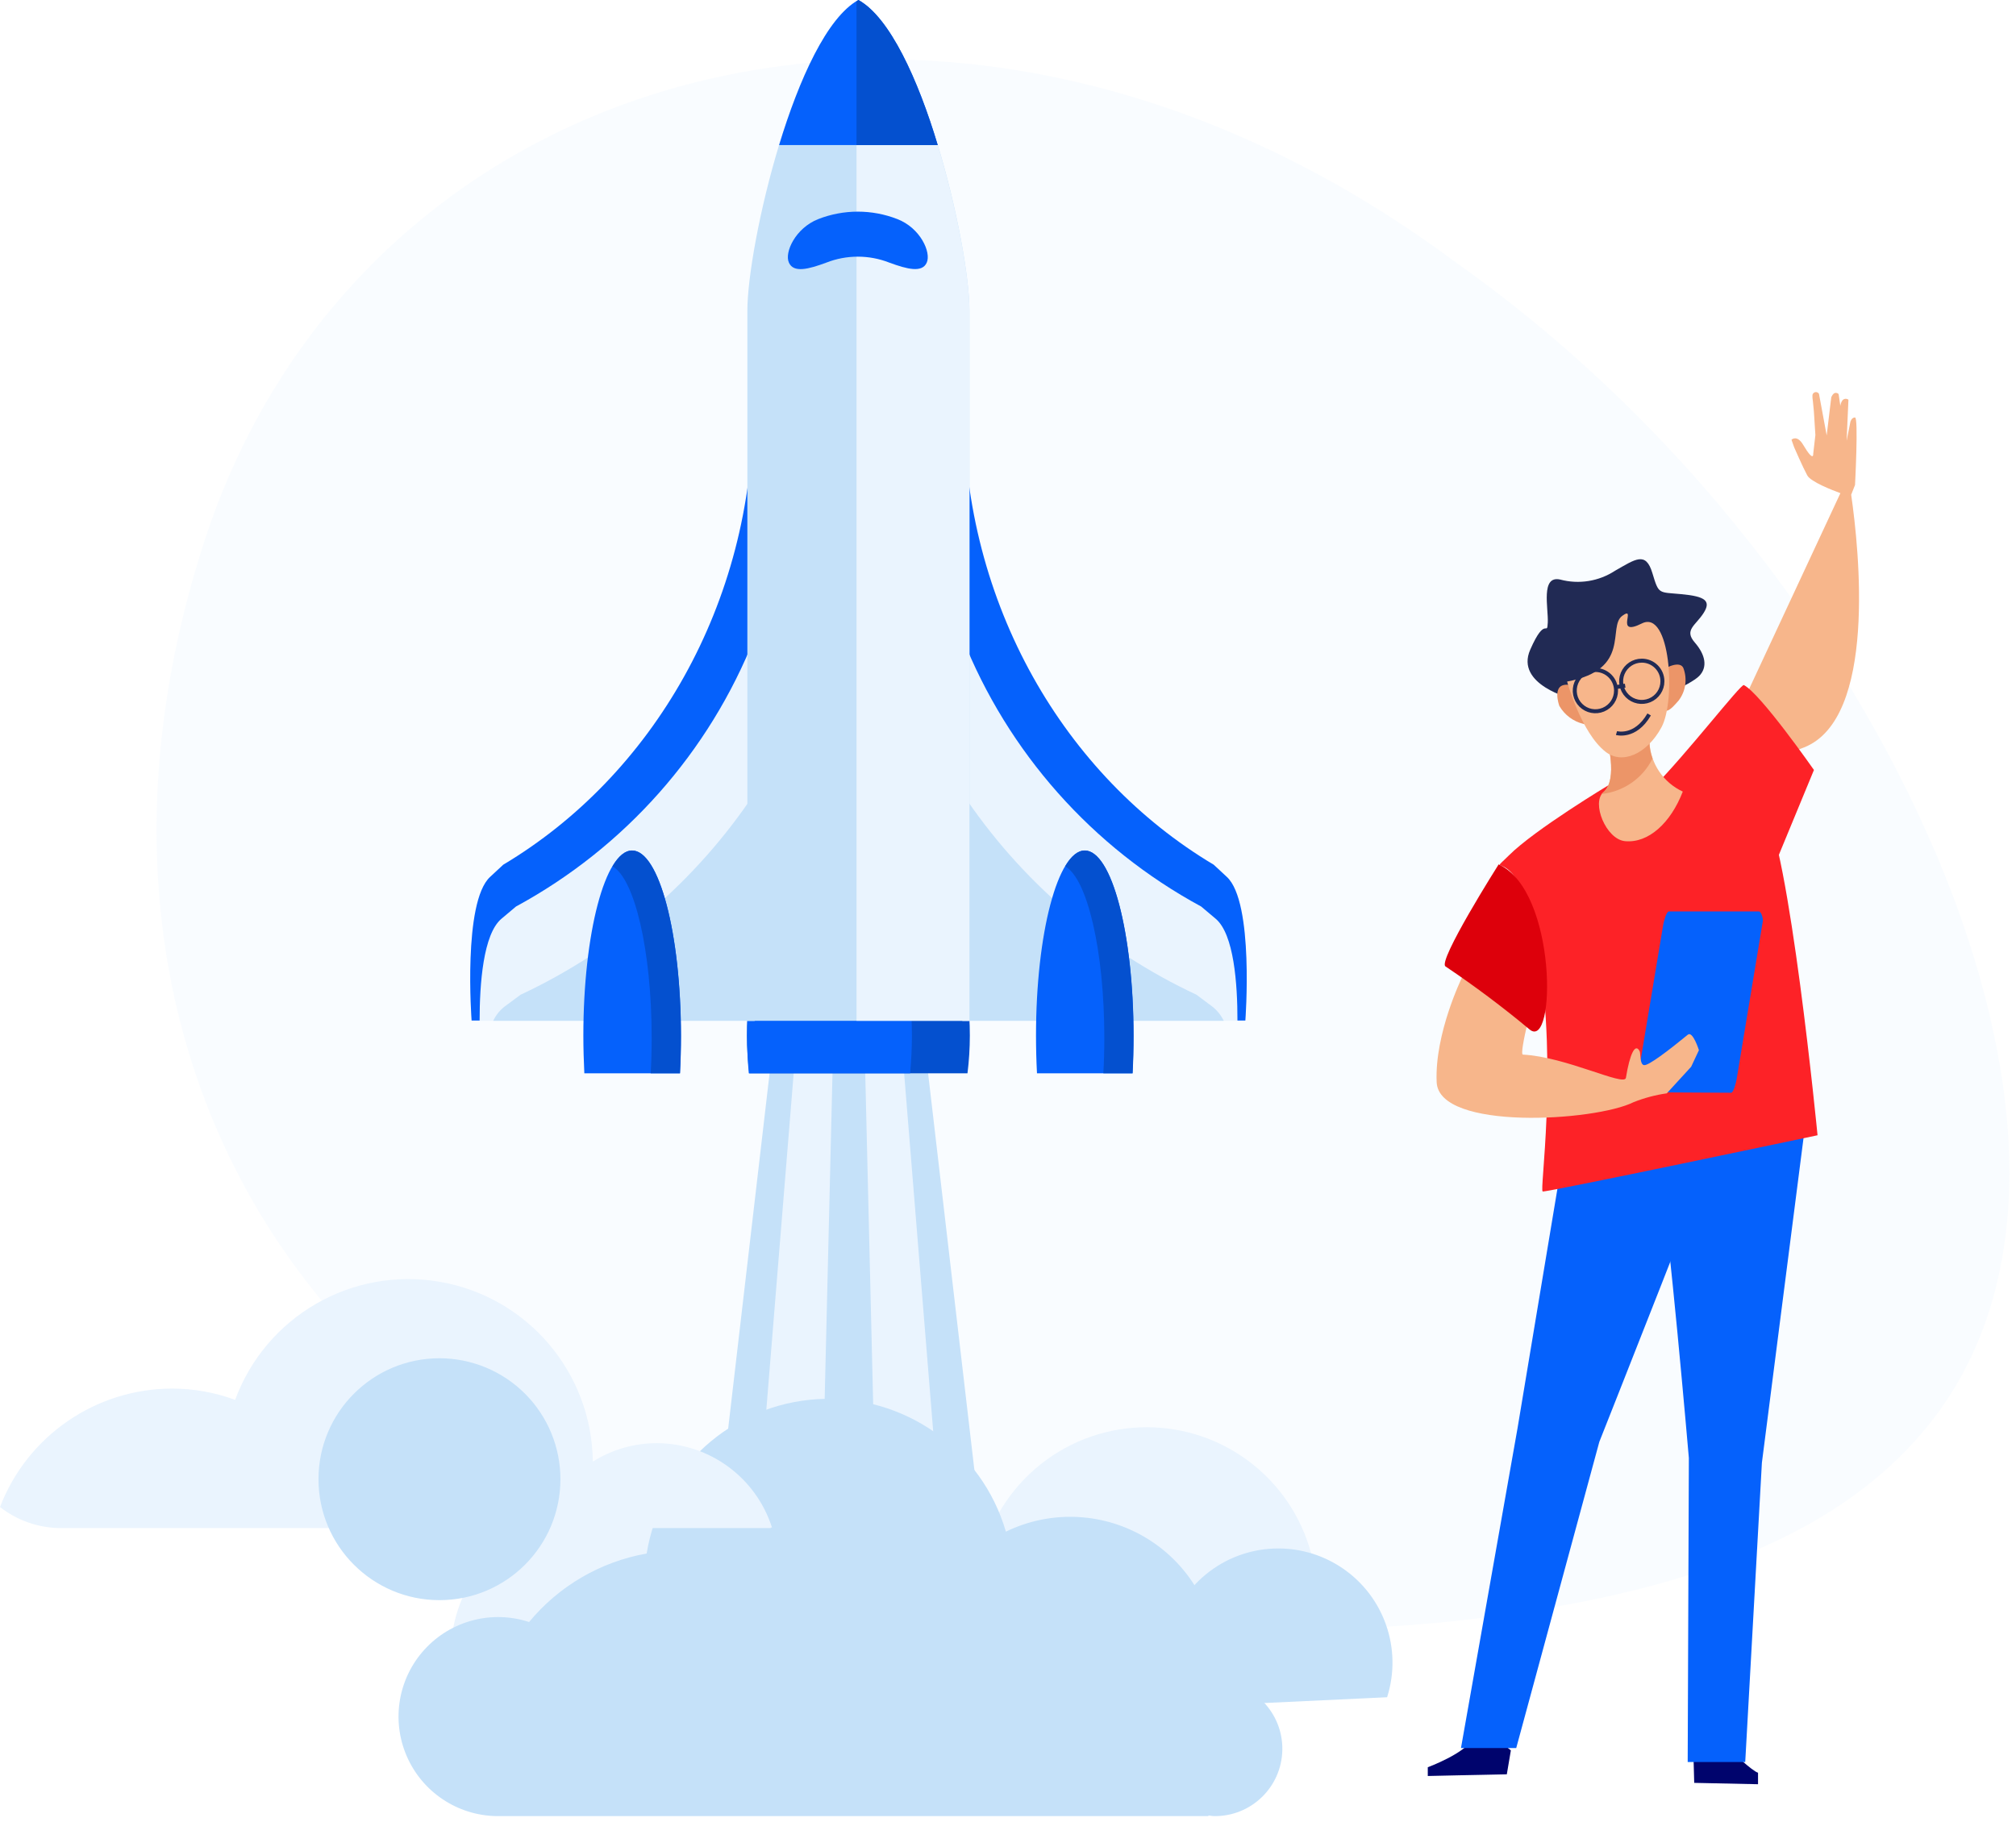 <svg xmlns="http://www.w3.org/2000/svg" width="177" height="160" viewBox="0 0 177 160">
    <g fill="none" fill-rule="evenodd">
        <g>
            <g>
                <g>
                    <path fill="#CEE1FF" fill-rule="nonzero" d="M127.679 22.94c21.958 15.517 36.737 37.08 43.842 55.884 7.106 19.057 6.538 35.35-2.116 46.217-8.74 10.976-24.287 15.484-42.787 17.44-18.495 1.68-39.948.75-60.14-4.961C26.54 127.455 4.14 91.183 17.731 48.2 31.122 5.403 83.435-9.891 127.679 22.94z" opacity=".12" transform="translate(-144 -3072) translate(111 2872) translate(33 200)"/>
                    <path fill="#EAF4FE" fill-rule="nonzero" d="M65.422 145.4c.003 5.23-3.147 9.948-7.98 11.951-4.833 2.004-10.397.897-14.096-2.802-3.7-3.699-4.805-9.263-2.802-14.095 2.003-4.833 6.72-7.983 11.952-7.98 7.139 0 12.926 5.786 12.926 12.925zM114.122 146.81c3.049-6.283 1.34-13.84-4.116-18.2-5.455-4.36-13.203-4.36-18.659 0-5.456 4.36-7.165 11.917-4.115 18.2h26.89z" transform="translate(-144 -3072) translate(111 2872) translate(33 200)"/>
                    <path fill="#C5E1F9" fill-rule="nonzero" d="M74.529 60.542L81.107 91.016 87.69 147.458 74.529 147.458 61.368 147.458 67.946 91.016z" transform="translate(-144 -3072) translate(111 2872) translate(33 200)"/>
                    <path fill="#EAF4FE" fill-rule="nonzero" d="M74.529 60.542L79.117 91.016 83.699 147.458 74.529 147.458 65.359 147.458 69.947 91.016z" transform="translate(-144 -3072) translate(111 2872) translate(33 200)"/>
                    <path fill="#C5E1F9" fill-rule="nonzero" d="M74.529 60.542L75.888 91.016 77.242 147.458 74.529 147.458 71.811 147.458 73.17 91.016z" transform="translate(-144 -3072) translate(111 2872) translate(33 200)"/>
                    <path fill="#C5E1F9" fill-rule="nonzero" d="M106.776 147.676c.061-.51.094-1.023.097-1.537.008-4.453-2.28-8.596-6.054-10.961-3.773-2.365-8.5-2.618-12.504-.669-2.118-7.265-8.984-12.095-16.537-11.635-7.554.46-13.783 6.088-15.004 13.556-4.046.716-7.705 2.849-10.322 6.016-3.266-1.07-6.856-.127-9.175 2.41-2.318 2.537-2.934 6.198-1.573 9.354 1.36 3.156 4.444 5.222 7.88 5.28h62.51v-.052c.165 0 .32.052.487.052 3.265.05 5.953-2.556 6.005-5.821.05-3.266-2.556-5.954-5.822-6.004l.012.011z" transform="translate(-144 -3072) translate(111 2872) translate(33 200)"/>
                    <path fill="#EAF4FE" fill-rule="nonzero" d="M57.68 126.738c-1.991 0-3.943.56-5.631 1.618-.085-7.818-5.74-14.46-13.445-15.79-7.704-1.329-15.259 3.033-17.959 10.37-1.766-.652-3.634-.988-5.517-.992-6.71.003-12.724 4.139-15.128 10.403 1.476 1.156 3.287 1.804 5.161 1.847h62.51v-.046h.108c-1.406-4.397-5.483-7.388-10.099-7.41z" transform="translate(-144 -3072) translate(111 2872) translate(33 200)"/>
                    <path fill="#C5E1F9" fill-rule="nonzero" d="M107.923 144.642c.13 2.787-2.024 5.151-4.81 5.282-2.787.131-5.152-2.021-5.284-4.808-.132-2.786 2.02-5.152 4.806-5.285 1.34-.064 2.65.407 3.641 1.31.992.902 1.584 2.162 1.647 3.501z" transform="translate(-144 -3072) translate(111 2872) translate(33 200)"/>
                    <path fill="#C5E1F9" fill-rule="nonzero" d="M121.784 149.052c1.348-4.235-.253-8.852-3.933-11.343-3.68-2.491-8.562-2.262-11.993.564-3.43 2.826-4.59 7.573-2.85 11.662l18.776-.883zM49.204 129.915c-.006 5.865-4.764 10.614-10.628 10.61-5.864-.004-10.615-4.76-10.613-10.625.002-5.864 4.756-10.617 10.62-10.617 2.82 0 5.522 1.12 7.515 3.115 1.992 1.994 3.11 4.699 3.106 7.517z" transform="translate(-144 -3072) translate(111 2872) translate(33 200)"/>
                    <path fill="#0450CF" fill-rule="nonzero" d="M75.366 74.69c-5.402 0-9.783 7.277-9.783 16.246 0 1.11.07 2.22.206 3.32h19.154c.137-1.1.206-2.21.207-3.32 0-8.969-4.376-16.246-9.784-16.246z" transform="translate(-144 -3072) translate(111 2872) translate(33 200)"/>
                    <path fill="#0561FC" fill-rule="nonzero" d="M72.832 74.69c-4.015 0-7.243 7.277-7.243 16.246 0 1.147.057 2.248.154 3.32h14.165c.098-1.072.155-2.179.155-3.32-.006-8.969-3.217-16.246-7.231-16.246z" transform="translate(-144 -3072) translate(111 2872) translate(33 200)"/>
                    <path fill="#0561FC" fill-rule="nonzero" d="M66.133 35.762c0 17.313-8.871 32.373-21.952 40.178-.39.367-.78.722-1.147 1.066-2.415 2.208-1.629 12.617-1.629 12.617h24.866V29.316c0 .935-.086 2.11-.224 3.441.04 1.01.086 2.001.086 3.005z" transform="translate(-144 -3072) translate(111 2872) translate(33 200)"/>
                    <path fill="#EAF4FE" fill-rule="nonzero" d="M66.26 55.966C62.266 66.063 54.848 74.433 45.304 79.61l-1.268 1.067c-1.617 1.347-1.927 5.734-1.927 8.969h24.172l-.023-33.68z" transform="translate(-144 -3072) translate(111 2872) translate(33 200)"/>
                    <path fill="#C5E1F9" fill-rule="nonzero" d="M44.272 88.419c-.412.33-.743.75-.969 1.227h22.94V69.677c-5.097 7.664-12.2 13.78-20.537 17.68l-1.434 1.062z" transform="translate(-144 -3072) translate(111 2872) translate(33 200)"/>
                    <path fill="#0561FC" fill-rule="nonzero" d="M84.61 35.762c0 17.313 8.861 32.373 21.953 40.178.385.367.775.722 1.147 1.066 2.415 2.208 1.63 12.617 1.63 12.617H84.478V29.316c.017 1.15.091 2.299.224 3.441-.058 1.01-.092 2.001-.092 3.005z" transform="translate(-144 -3072) translate(111 2872) translate(33 200)"/>
                    <path fill="#EAF4FE" fill-rule="nonzero" d="M84.479 55.966c3.998 10.1 11.425 18.472 20.978 23.644l1.267 1.067c1.617 1.347 1.927 5.734 1.921 8.969H84.48v-33.68z" transform="translate(-144 -3072) translate(111 2872) translate(33 200)"/>
                    <path fill="#C5E1F9" fill-rule="nonzero" d="M106.466 88.419c.412.331.745.75.975 1.227H84.5V69.677c5.102 7.664 12.21 13.78 20.548 17.68l1.417 1.062z" transform="translate(-144 -3072) translate(111 2872) translate(33 200)"/>
                    <path fill="#C5E1F9" fill-rule="nonzero" d="M85.115 89.646V27.28c0-5.734-4.243-24.23-9.749-27.28-5.5 3.05-9.749 21.568-9.749 27.28v62.366h19.498z" transform="translate(-144 -3072) translate(111 2872) translate(33 200)"/>
                    <path fill="#EAF4FE" fill-rule="nonzero" d="M75.366 0c-.051.029-.103.075-.166.109v89.537h9.915V27.28c0-5.712-4.255-24.23-9.749-27.28z" transform="translate(-144 -3072) translate(111 2872) translate(33 200)"/>
                    <path fill="#0561FC" fill-rule="nonzero" d="M68.404 12.737h13.924C80.608 7.002 78.13 1.53 75.366 0c-2.764 1.531-5.207 6.973-6.962 12.737z" transform="translate(-144 -3072) translate(111 2872) translate(33 200)"/>
                    <path fill="#0450CF" fill-rule="nonzero" d="M75.2 12.737h7.128C80.608 7.002 78.13 1.53 75.366 0c-.051.029-.103.075-.166.109v12.628z" transform="translate(-144 -3072) translate(111 2872) translate(33 200)"/>
                    <path fill="#0561FC" fill-rule="nonzero" d="M81.365 23.065c-.402.912-1.72.574-3.28 0-1.78-.7-3.76-.7-5.54 0-1.554.574-2.868.924-3.28 0-.413-.889.573-3.04 2.58-3.825 2.231-.872 4.708-.872 6.94 0 2.024.78 2.987 2.93 2.58 3.825zM55.495 74.69c-2.362 0-4.278 7.277-4.278 16.246 0 1.147.035 2.248.086 3.32h8.39c.058-1.074.086-2.18.086-3.32 0-8.969-1.915-16.246-4.284-16.246z" transform="translate(-144 -3072) translate(111 2872) translate(33 200)"/>
                    <path fill="#0450CF" fill-rule="nonzero" d="M55.495 74.69c-.619 0-1.198.504-1.72 1.393 1.938 1.067 3.44 7.392 3.44 15.06 0 1.074-.028 2.112-.085 3.114h2.575c.057-1.075.086-2.181.086-3.32-.012-8.97-1.927-16.247-4.296-16.247z" transform="translate(-144 -3072) translate(111 2872) translate(33 200)"/>
                    <path fill="#0561FC" fill-rule="nonzero" d="M95.237 74.69c-2.357 0-4.278 7.277-4.278 16.246 0 1.147.029 2.254.086 3.32h8.384c.058-1.074.086-2.18.086-3.32 0-8.969-1.91-16.246-4.278-16.246z" transform="translate(-144 -3072) translate(111 2872) translate(33 200)"/>
                    <path fill="#0450CF" fill-rule="nonzero" d="M95.237 74.69c-.613 0-1.198.504-1.72 1.393 1.938 1.067 3.44 7.392 3.44 15.06 0 1.074-.028 2.112-.085 3.114h2.569c.057-1.075.086-2.181.086-3.32-.012-8.97-1.921-16.247-4.29-16.247z" transform="translate(-144 -3072) translate(111 2872) translate(33 200)"/>
                    <path fill="#00046D" fill-rule="nonzero" d="M132.65 153.72l-.355 2.1-2.133.045-2.001.04-2.805.063v-.768s3.31-1.227 3.946-2.518c.636-1.29 3.349 1.038 3.349 1.038zM154.351 155.682v1.009l-5.603-.12-.074-2.713 3.378-.04s1.772 1.709 2.3 1.864z" transform="translate(-144 -3072) translate(111 2872) translate(33 200)"/>
                    <path fill="#F7B68B" fill-rule="nonzero" d="M162.867 42.592s.31-5.924 0-5.93c-.31-.005-.407.385-.407.385l-.332 1.663.16-3.607c-.155-.118-.372-.103-.51.034-.112.149-.181.325-.2.51l-.144-.986s0-.138-.247-.16c-.246-.024-.407.39-.407.39l-.402 3.348-.676-3.653c-.056-.094-.157-.152-.267-.152-.11 0-.21.058-.267.152-.097.12 0 .654 0 .654l.086.889.132 2.076-.189 1.64s.075.837-.883-.78c-.545-.923-1.027-.447-1.027-.447l.236.665s.774 1.778 1.147 2.46c.298.574 2.242 1.32 2.913 1.566l-8.958 19.223s-1.904 6.182 5.78 3.102c6.372-2.546 4.835-17.25 4.124-22.187l.338-.855z" transform="translate(-144 -3072) translate(111 2872) translate(33 200)"/>
                    <path fill="#FD2227" fill-rule="nonzero" d="M154.793 78.434l4.467-10.815s-4.685-6.71-6.153-7.456c-.258-.131-5.053 6.085-8.029 9.067-3.32 3.326 8.04 4.932 9.715 9.204z" transform="translate(-144 -3072) translate(111 2872) translate(33 200)"/>
                    <path fill="#0561FC" fill-rule="nonzero" d="M151.197 98.93c0 .482-10.781 27.694-10.781 27.694l-7.295 26.89h-4.851l4.96-28.055 4.467-26.821 13.5.292z" transform="translate(-144 -3072) translate(111 2872) translate(33 200)"/>
                    <path fill="#0561FC" fill-rule="nonzero" d="M145.852 104.854c.574 1.72 2.426 23.186 2.426 23.186l-.103 26.701h5.052l1.463-26.282 3.79-29.569-14.371 1.635 1.743 4.33z" transform="translate(-144 -3072) translate(111 2872) translate(33 200)"/>
                    <path fill="#FD2227" fill-rule="nonzero" d="M141.293 68.915s-6.526 3.917-8.82 6.21c-2.294 2.294.975-2.035 2.627 8.551 1.651 10.586.051 20.863.344 20.96.292.098 24.132-4.937 24.132-4.937S157.08 74 154.816 70.853c-.888-1.235-2.148-2.154-3.596-2.62 0 0-6.24.01-9.927.682z" transform="translate(-144 -3072) translate(111 2872) translate(33 200)"/>
                    <path fill="#0561FC" fill-rule="nonzero" d="M144.097 95.92c-.24 0-.395-.757-.36-.97l2.293-13.763c.04-.218.264-1.147.499-1.147h7.885c.235 0 .396.654.356.872l-2.294 13.844c-.034.212-.258 1.21-.493 1.21l-7.886-.046z" transform="translate(-144 -3072) translate(111 2872) translate(33 200)"/>
                    <path fill="#F7B68B" fill-rule="nonzero" d="M128.373 85.815s-2.432 4.955-2.237 9.227c.195 4.273 13.913 3.441 17.29 1.75.938-.373 1.915-.633 2.914-.775l2.139-2.334.682-1.456s-.539-1.72-.975-1.36c-1.72 1.411-3.44 2.719-3.836 2.673-.396-.046-.293-1.021-.39-1.216-.39-.78-.872.247-1.21 2.334-.132.786-5.247-1.847-9.038-2.042-.396 0 1.072-5.442 1.072-5.442s-3.693-1.554-6.411-1.359z" transform="translate(-144 -3072) translate(111 2872) translate(33 200)"/>
                    <path fill="#DD000B" fill-rule="nonzero" d="M131.578 75.911s-5.413 8.545-4.662 8.964c2.554 1.716 5.017 3.564 7.38 5.534 2.33 1.92 2.432-12.17-2.718-14.498z" transform="translate(-144 -3072) translate(111 2872) translate(33 200)"/>
                    <path fill="#F7B68B" fill-rule="nonzero" d="M142.67 73.87c2.053.2 4.014-1.595 5.075-4.353-1.715-.794-2.845-2.477-2.93-4.364-.098-3.275-3.757-.293-3.757-.293s1.061 3.562-.287 4.72c-1.066.912.23 4.129 1.899 4.29z" transform="translate(-144 -3072) translate(111 2872) translate(33 200)"/>
                    <path fill="#212A54" fill-rule="nonzero" d="M138.007 61.362s-5.006-1.221-3.659-4.301c1.348-3.08 1.48-1.095 1.543-2.38.063-1.285-.642-4.17 1.09-3.785 1.642.44 3.395.158 4.817-.774 1.795-1.02 2.695-1.72 3.274.195.58 1.915.51 1.669 2.564 1.864 2.053.195 2.632.573 1.927 1.668-.706 1.096-1.72 1.474-.769 2.57.952 1.095 1.147 2.179.384 2.953-.762.774-4.203 2.214-4.203 2.214l-6.968-.224z" transform="translate(-144 -3072) translate(111 2872) translate(33 200)"/>
                    <path fill="#EC9568" fill-rule="nonzero" d="M145.778 58.936s1.623-1.078 2.013-.28c.369.962.213 2.047-.413 2.867-.608.682-1.336 1.623-1.807.051-.294-.87-.22-1.824.207-2.638zM136.906 61.993s-.757-2.042.837-1.847c1.01.203 1.845.912 2.208 1.876.247.877.66 1.995-.923 1.554-.894-.215-1.661-.787-2.122-1.583zM145.09 66.615c-.173-.469-.266-.963-.276-1.462-.097-3.275-3.756-.293-3.756-.293s1.061 3.562-.287 4.72l-.177.149c1.934-.197 3.631-1.373 4.496-3.114z" transform="translate(-144 -3072) translate(111 2872) translate(33 200)"/>
                    <path fill="#F7B68B" fill-rule="nonzero" d="M137.589 59.854s1.233 4.496 3.372 6.165c1.445 1.147 3.63.223 4.914-2.15 1.285-2.375.769-10.37-1.72-9.12-2.489 1.251-.39-1.634-1.72-.67-1.331.963.837 4.714-4.846 5.775z" transform="translate(-144 -3072) translate(111 2872) translate(33 200)"/>
                    <path stroke="#212A54" stroke-width=".35" d="M141.884 60.645c.002.734-.438 1.396-1.115 1.678-.677.283-1.457.13-1.977-.389-.52-.517-.675-1.297-.395-1.975.28-.678.941-1.12 1.675-1.12.48-.002.94.188 1.28.527.34.339.532.8.532 1.28h0zM145.956 59.83c0 .734-.442 1.395-1.12 1.675-.676.28-1.456.126-1.974-.393-.518-.518-.673-1.298-.393-1.975s.941-1.118 1.674-1.118c.481-.002.943.189 1.283.529.34.34.531.802.53 1.283h0zM141.741 60.364L142.687 60.215M141.924 64.378s1.64.482 2.867-1.634" transform="translate(-144 -3072) translate(111 2872) translate(33 200)"/>
                </g>
            </g>
        </g>
    </g>
</svg>
